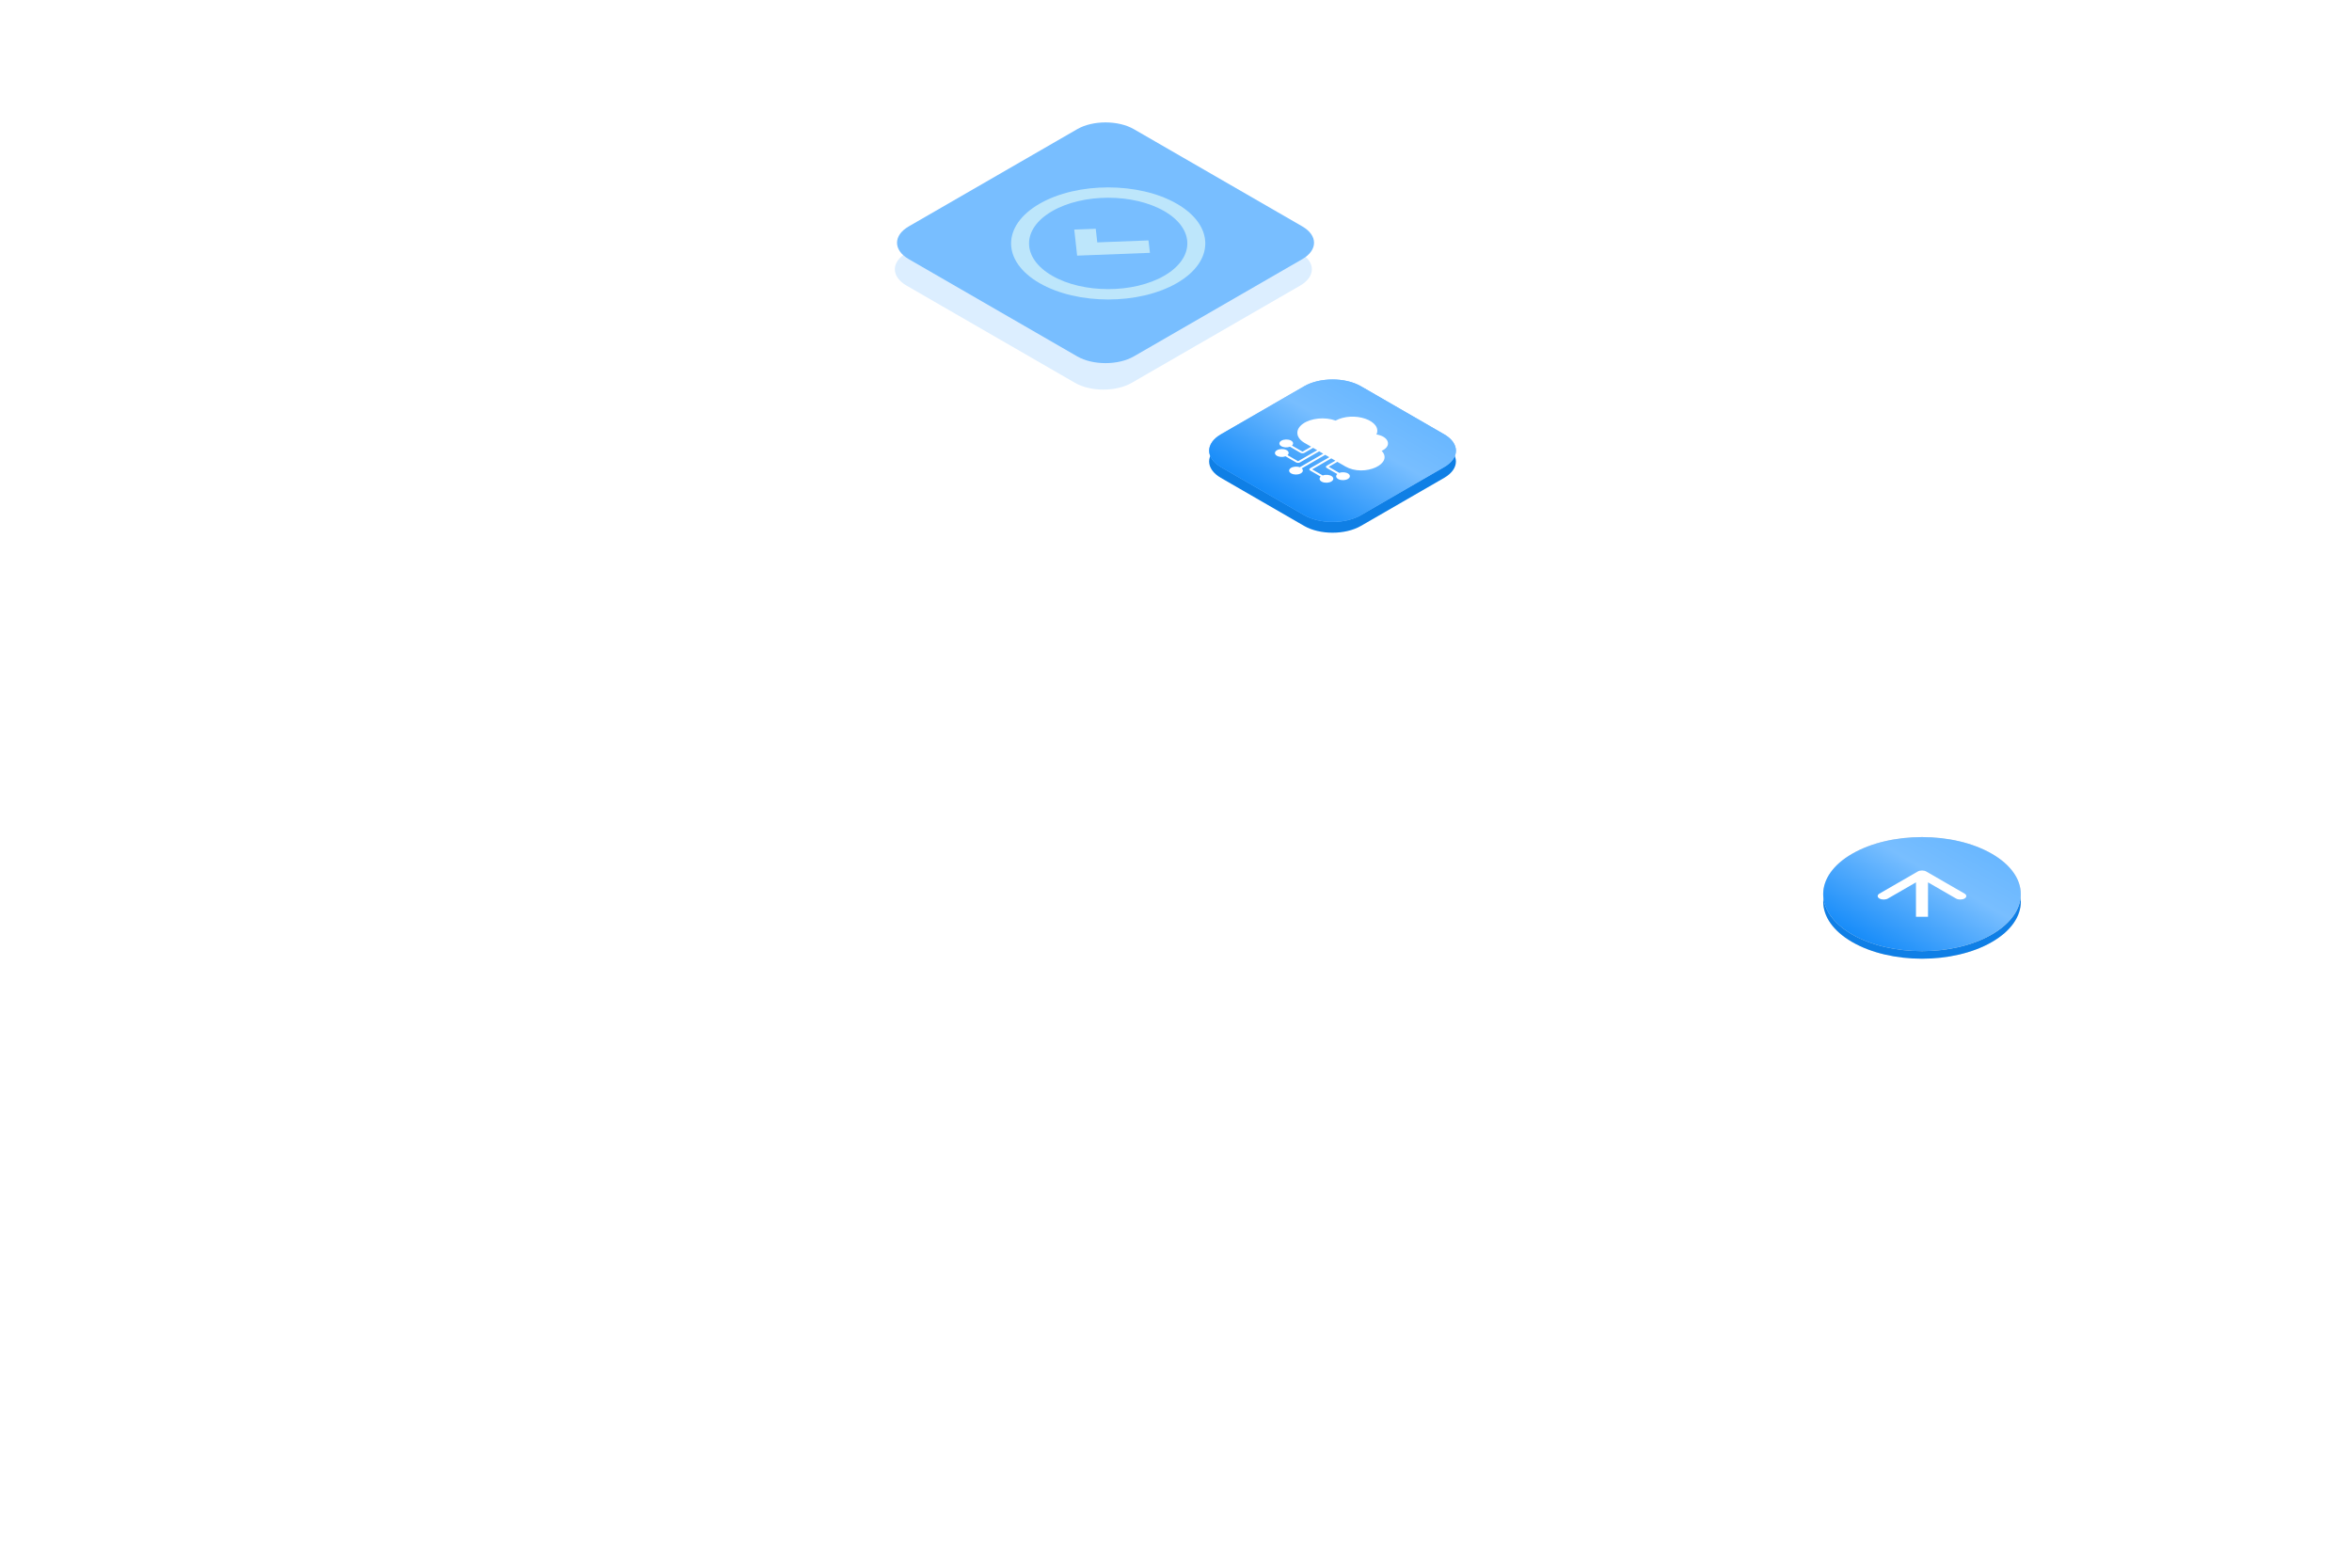 <?xml version="1.0" encoding="UTF-8"?> <svg xmlns="http://www.w3.org/2000/svg" width="600" height="400" viewBox="0 0 600 400" fill="none"><g filter="url(#filter0_b_9216_65062)"><path d="M274.232 39.719C278.229 37.412 284.709 37.412 288.706 39.719L331.664 64.521C335.661 66.829 335.661 70.57 331.664 72.878L288.706 97.68C284.709 99.987 278.229 99.987 274.232 97.68L231.274 72.878C227.277 70.57 227.277 66.829 231.274 64.521L274.232 39.719Z" fill="#DCEEFF"></path></g><path d="M264.63 78.988C254.97 73.411 254.97 64.329 264.631 58.752C274.291 53.175 290.021 53.175 299.681 58.752C309.341 64.329 309.341 73.41 299.68 78.988C290.02 84.565 274.29 84.566 264.63 78.988ZM296.448 60.618C288.567 56.069 275.753 56.073 267.872 60.623C259.991 65.173 259.999 72.572 267.872 77.117C275.744 81.662 288.566 81.662 296.439 77.117C304.312 72.571 304.32 65.164 296.448 60.618Z" fill="#BDE6FB"></path><path d="M274.23 71.982L273.5 65.331L278.981 65.129L279.371 68.601L292.431 68.097L292.804 71.266L274.23 71.982Z" fill="#BDE6FB"></path><g filter="url(#filter1_b_9216_65062)"><path d="M274.787 32.963C278.783 30.656 285.263 30.656 289.26 32.963L332.219 57.765C336.215 60.073 336.215 63.814 332.219 66.122L289.26 90.924C285.263 93.231 278.783 93.231 274.787 90.924L231.828 66.122C227.832 63.814 227.832 60.073 231.828 57.765L274.787 32.963Z" fill="#78BEFF"></path></g><path d="M265.177 72.232C255.517 66.655 255.517 57.574 265.178 51.996C274.838 46.419 290.568 46.419 300.228 51.996C309.888 57.573 309.888 66.655 300.227 72.232C290.567 77.809 274.837 77.81 265.177 72.232ZM296.995 53.863C289.114 49.313 276.3 49.318 268.419 53.867C260.538 58.417 260.546 65.816 268.418 70.361C276.291 74.906 289.113 74.906 296.986 70.361C304.859 65.815 304.867 58.408 296.995 53.863Z" fill="#BDE6FB"></path><path d="M274.777 65.226L274.047 58.575L279.528 58.373L279.917 61.846L292.978 61.341L293.351 64.51L274.777 65.226Z" fill="#BDE6FB"></path><g filter="url(#filter2_b_9216_65062)"><path d="M332.693 101.303C336.69 98.996 343.17 98.996 347.167 101.303L368.412 113.569C372.409 115.877 372.409 119.618 368.412 121.926L347.167 134.192C343.17 136.5 336.69 136.5 332.693 134.192L311.447 121.926C307.45 119.618 307.45 115.877 311.447 113.569L332.693 101.303Z" fill="#0F7FE5"></path></g><g filter="url(#filter3_b_9216_65062)"><path d="M332.701 98.553C336.697 96.246 343.178 96.246 347.174 98.553L368.42 110.819C372.417 113.127 372.417 116.868 368.42 119.176L347.174 131.442C343.178 133.75 336.697 133.75 332.701 131.442L311.455 119.176C307.458 116.868 307.458 113.127 311.455 110.819L332.701 98.553Z" fill="#78BEFF"></path><path d="M332.701 98.553C336.697 96.246 343.178 96.246 347.174 98.553L368.42 110.819C372.417 113.127 372.417 116.868 368.42 119.176L347.174 131.442C343.178 133.75 336.697 133.75 332.701 131.442L311.455 119.176C307.458 116.868 307.458 113.127 311.455 110.819L332.701 98.553Z" fill="url(#paint0_linear_9216_65062)"></path></g><path d="M508.134 240.357C498.291 246.039 482.334 246.039 472.491 240.357C462.649 234.674 462.649 225.461 472.491 219.778C482.334 214.096 498.291 214.096 508.134 219.778C517.976 225.461 517.976 234.674 508.134 240.357Z" fill="#D9D9D9"></path><path d="M508.134 240.357C498.291 246.039 482.334 246.039 472.491 240.357C462.649 234.674 462.649 225.461 472.491 219.778C482.334 214.096 498.291 214.096 508.134 219.778C517.976 225.461 517.976 234.674 508.134 240.357Z" fill="#0F7FE6"></path><path d="M508.126 238.425C498.284 244.108 482.326 244.108 472.483 238.425C462.641 232.743 462.641 223.529 472.483 217.847C482.326 212.164 498.284 212.164 508.126 217.847C517.968 223.529 517.968 232.743 508.126 238.425Z" fill="#D9D9D9"></path><path d="M508.126 238.425C498.284 244.108 482.326 244.108 472.483 238.425C462.641 232.743 462.641 223.529 472.483 217.847C482.326 212.164 498.284 212.164 508.126 217.847C517.968 223.529 517.968 232.743 508.126 238.425Z" fill="url(#paint1_linear_9216_65062)"></path><path fill-rule="evenodd" clip-rule="evenodd" d="M479.45 228.007L489.219 222.367C489.819 222.021 490.791 222.021 491.39 222.367L501.16 228.007C501.76 228.354 501.76 228.915 501.16 229.261C500.561 229.607 499.589 229.607 498.989 229.261L491.84 225.133L491.84 233.926L488.77 233.926L488.77 225.133L481.621 229.261C481.021 229.607 480.049 229.607 479.45 229.261C478.85 228.915 478.85 228.354 479.45 228.007Z" fill="white"></path><path fill-rule="evenodd" clip-rule="evenodd" d="M352.462 115.032C353.717 114.472 354.306 113.586 354.006 112.675C353.71 111.779 352.625 111.097 351.135 110.852C351.49 110.069 351.414 109.287 350.905 108.574C350.379 107.853 349.472 107.249 348.312 106.846C347.141 106.438 345.768 106.251 344.446 106.322C343.075 106.397 341.788 106.738 340.709 107.313C339.398 106.834 337.821 106.653 336.282 106.804C334.743 106.956 333.349 107.429 332.368 108.134C331.386 108.839 330.886 109.726 330.964 110.624C331.041 111.523 331.691 112.37 332.788 113.003L334.472 113.976L332.273 115.246L329.584 113.693C329.823 113.483 329.919 113.23 329.855 112.983C329.79 112.737 329.57 112.513 329.235 112.356C328.9 112.2 328.476 112.121 328.043 112.135C327.611 112.149 327.201 112.255 326.893 112.433C326.585 112.61 326.402 112.847 326.377 113.097C326.353 113.346 326.49 113.592 326.761 113.785C327.032 113.978 327.419 114.105 327.847 114.143C328.274 114.18 328.712 114.124 329.076 113.986L331.783 115.549C331.912 115.624 332.087 115.665 332.27 115.665C332.453 115.664 332.629 115.622 332.76 115.547L334.976 114.267L336.02 114.87L331.142 117.686L328.451 116.132C328.69 115.923 328.786 115.67 328.722 115.423C328.657 115.176 328.437 114.953 328.102 114.796C327.767 114.639 327.343 114.56 326.91 114.575C326.478 114.589 326.068 114.695 325.76 114.872C325.453 115.05 325.269 115.287 325.244 115.536C325.22 115.786 325.357 116.031 325.628 116.224C325.9 116.418 326.286 116.545 326.714 116.582C327.141 116.619 327.579 116.564 327.943 116.426L330.652 117.99C330.781 118.064 330.956 118.105 331.139 118.105C331.321 118.104 331.497 118.062 331.627 117.987L336.523 115.16L337.567 115.763L331.579 119.22C331.217 119.084 330.78 119.031 330.352 119.07C329.923 119.11 329.534 119.24 329.259 119.435C328.984 119.629 328.842 119.876 328.863 120.125C328.883 120.375 329.063 120.611 329.367 120.787C329.672 120.963 330.081 121.067 330.513 121.078C330.946 121.09 331.372 121.008 331.71 120.85C332.047 120.691 332.272 120.466 332.341 120.219C332.409 119.971 332.317 119.719 332.081 119.51L338.069 116.053L339.114 116.656L334.217 119.482C334.088 119.557 334.014 119.659 334.013 119.764C334.012 119.87 334.083 119.971 334.212 120.045L336.921 121.609C336.682 121.819 336.585 122.072 336.65 122.319C336.714 122.566 336.935 122.789 337.27 122.946C337.604 123.102 338.029 123.181 338.461 123.167C338.894 123.153 339.304 123.047 339.611 122.869C339.919 122.692 340.103 122.455 340.127 122.205C340.152 121.956 340.015 121.711 339.744 121.517C339.472 121.324 339.085 121.197 338.658 121.159C338.23 121.122 337.792 121.178 337.429 121.316L334.737 119.762L339.616 116.946L340.66 117.548L338.443 118.828C338.379 118.866 338.328 118.91 338.292 118.958C338.257 119.007 338.239 119.059 338.239 119.111C338.239 119.163 338.256 119.215 338.29 119.263C338.325 119.312 338.375 119.355 338.439 119.392L341.147 120.955C340.908 121.165 340.811 121.418 340.875 121.665C340.94 121.912 341.161 122.135 341.495 122.292C341.83 122.448 342.255 122.527 342.687 122.513C343.12 122.499 343.529 122.393 343.837 122.215C344.145 122.038 344.329 121.801 344.353 121.551C344.377 121.302 344.241 121.057 343.969 120.863C343.698 120.67 343.311 120.543 342.883 120.505C342.456 120.468 342.018 120.524 341.655 120.662L338.963 119.108L341.162 117.838L343.235 119.035C344.358 119.683 345.729 120.027 347.2 120.029C348.516 120.032 349.842 119.758 350.933 119.256C352.022 118.754 352.784 118.07 353.076 117.329C353.379 116.557 353.168 115.768 352.462 115.032Z" fill="white"></path><defs><filter id="filter0_b_9216_65062" x="218.275" y="27.988" width="126.387" height="81.422" filterUnits="userSpaceOnUse" color-interpolation-filters="sRGB"><feFlood flood-opacity="0" result="BackgroundImageFix"></feFlood><feGaussianBlur in="BackgroundImageFix" stdDeviation="5"></feGaussianBlur><feComposite in2="SourceAlpha" operator="in" result="effect1_backgroundBlur_9216_65062"></feComposite><feBlend mode="normal" in="SourceGraphic" in2="effect1_backgroundBlur_9216_65062" result="shape"></feBlend></filter><filter id="filter1_b_9216_65062" x="218.83" y="21.232" width="126.387" height="81.422" filterUnits="userSpaceOnUse" color-interpolation-filters="sRGB"><feFlood flood-opacity="0" result="BackgroundImageFix"></feFlood><feGaussianBlur in="BackgroundImageFix" stdDeviation="5"></feGaussianBlur><feComposite in2="SourceAlpha" operator="in" result="effect1_backgroundBlur_9216_65062"></feComposite><feBlend mode="normal" in="SourceGraphic" in2="effect1_backgroundBlur_9216_65062" result="shape"></feBlend></filter><filter id="filter2_b_9216_65062" x="298.449" y="89.572" width="82.961" height="56.351" filterUnits="userSpaceOnUse" color-interpolation-filters="sRGB"><feFlood flood-opacity="0" result="BackgroundImageFix"></feFlood><feGaussianBlur in="BackgroundImageFix" stdDeviation="5"></feGaussianBlur><feComposite in2="SourceAlpha" operator="in" result="effect1_backgroundBlur_9216_65062"></feComposite><feBlend mode="normal" in="SourceGraphic" in2="effect1_backgroundBlur_9216_65062" result="shape"></feBlend></filter><filter id="filter3_b_9216_65062" x="298.457" y="86.822" width="82.961" height="56.351" filterUnits="userSpaceOnUse" color-interpolation-filters="sRGB"><feFlood flood-opacity="0" result="BackgroundImageFix"></feFlood><feGaussianBlur in="BackgroundImageFix" stdDeviation="5"></feGaussianBlur><feComposite in2="SourceAlpha" operator="in" result="effect1_backgroundBlur_9216_65062"></feComposite><feBlend mode="normal" in="SourceGraphic" in2="effect1_backgroundBlur_9216_65062" result="shape"></feBlend></filter><linearGradient id="paint0_linear_9216_65062" x1="357.797" y1="104.686" x2="339.937" y2="135.62" gradientUnits="userSpaceOnUse"><stop stop-color="#69B7FF"></stop><stop offset="0.339" stop-color="#78BEFF"></stop><stop offset="1" stop-color="#178CF9"></stop></linearGradient><linearGradient id="paint1_linear_9216_65062" x1="508.126" y1="217.847" x2="490.305" y2="248.714" gradientUnits="userSpaceOnUse"><stop stop-color="#69B7FF"></stop><stop offset="0.339" stop-color="#78BEFF"></stop><stop offset="1" stop-color="#178CF9"></stop></linearGradient></defs></svg> 